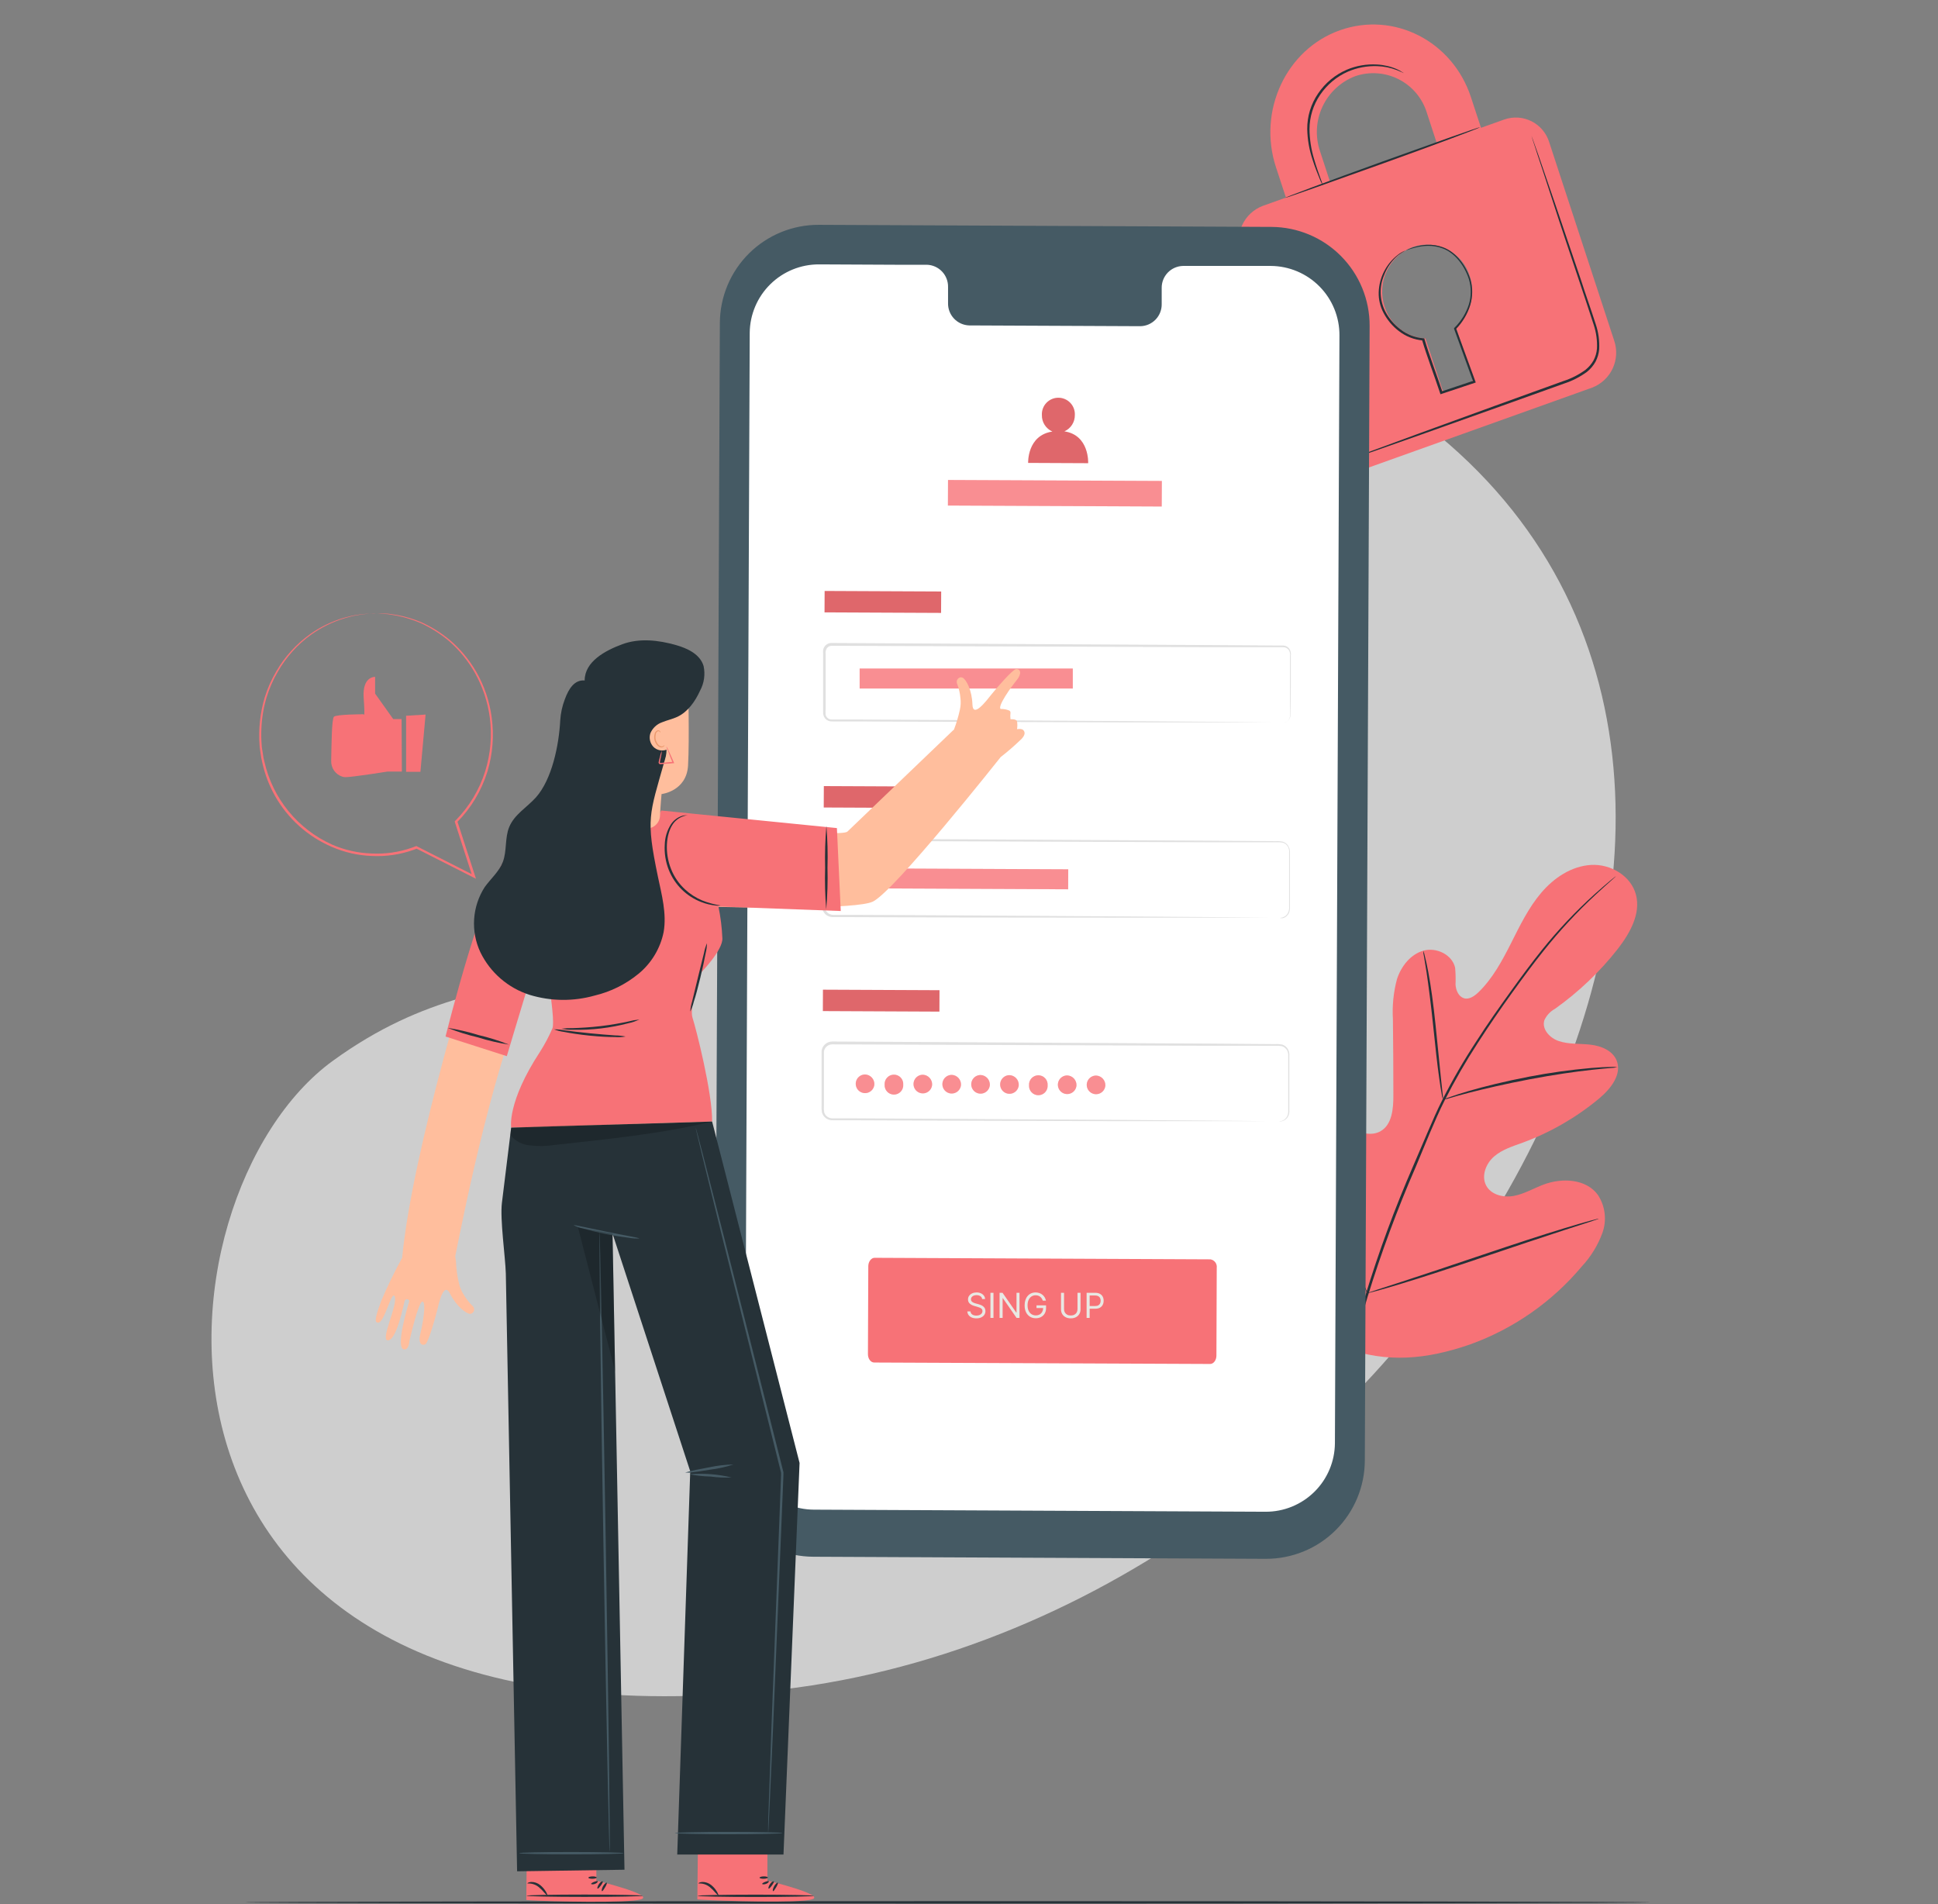<svg width="456" height="448" viewBox="0 0 456 448" fill="none" xmlns="http://www.w3.org/2000/svg">
<rect x="0" y="0" width="456" height="448" fill="#808080" stroke="none"/>
<path opacity="0.7" d="M340.989 104.551C301.947 70.434 249.098 104.551 197.752 176.345C146.407 248.139 121.992 217.925 78.344 249.568C34.696 281.211 23.021 410.833 176.803 398.232C330.583 385.63 443.051 193.617 340.989 104.551Z" fill="#F0F0F0"/>
<path d="M388.399 447.586C388.399 447.735 314.365 447.863 223.071 447.863C131.777 447.863 57.712 447.735 57.712 447.586C57.712 447.437 131.734 447.309 223.071 447.309C314.408 447.309 388.399 447.447 388.399 447.586Z" fill="#263238"/>
<path d="M316.262 317.068C299.79 305.564 296.058 284.209 296.709 265.008C296.815 261.809 296.464 258.419 297.988 255.615C299.513 252.811 303.074 250.881 305.942 252.225C308.319 253.344 309.353 256.116 310.686 258.408C312.464 261.461 315.07 263.949 318.202 265.583C320.239 266.65 322.765 267.289 324.78 266.18C327.552 264.656 327.872 260.85 327.851 257.651C327.851 251.702 327.815 245.76 327.744 239.825C327.553 236.638 327.877 233.442 328.704 230.358C329.695 227.33 331.902 224.526 334.919 223.673C337.937 222.82 341.7 224.579 342.382 227.693C342.5 229.011 342.532 230.336 342.478 231.659C342.564 232.991 343.182 234.452 344.429 234.857C345.677 235.262 346.978 234.335 347.937 233.396C351.221 230.198 353.46 226.029 355.539 221.914C357.618 217.799 359.654 213.566 362.639 210.058C365.624 206.551 369.75 203.768 374.367 203.502C378.983 203.235 383.792 206.071 384.943 210.549C386.094 215.027 383.482 219.6 380.678 223.236C376.447 228.633 371.46 233.39 365.87 237.362C364.779 237.958 363.908 238.889 363.386 240.017C362.693 242.149 364.708 244.282 366.808 244.953C369.185 245.742 371.765 245.497 374.271 245.796C376.776 246.094 379.442 247.182 380.391 249.527C381.691 252.79 378.962 256.201 376.286 258.44C370.913 262.918 364.811 266.441 358.247 268.856C355.901 269.709 353.438 270.466 351.541 272.108C349.643 273.75 348.513 276.618 349.654 278.868C350.794 281.117 353.726 281.831 356.189 281.373C358.652 280.915 360.837 279.593 363.183 278.708C367.565 277.055 373.215 277.354 375.977 281.138C376.832 282.442 377.374 283.927 377.559 285.475C377.744 287.023 377.567 288.593 377.043 290.062C375.976 292.985 374.334 295.664 372.213 297.941C365.23 306.284 356.158 312.623 345.922 316.311C335.762 319.829 326.348 320.788 316.251 317.089" fill="#F77277"/>
<path d="M380.252 206.134C380.252 206.134 380.156 206.24 379.943 206.432L378.994 207.275C378.163 208.021 376.937 209.108 375.391 210.548C371.008 214.617 366.938 219.012 363.215 223.693C360.838 226.646 358.375 229.994 355.752 233.63C353.129 237.265 350.421 241.189 347.735 245.357C344.87 249.753 342.247 254.302 339.877 258.983C338.641 261.424 337.553 263.972 336.434 266.574L333.129 274.516C328.772 284.521 324.978 294.761 321.763 305.189C319.174 313.722 317.39 322.477 316.433 331.342C315.813 337.325 315.713 343.35 316.134 349.349C316.305 351.482 316.465 353.113 316.614 354.222C316.678 354.755 316.721 355.181 316.763 355.49V355.927C316.717 355.789 316.685 355.646 316.667 355.501C316.614 355.192 316.55 354.776 316.465 354.243C316.273 353.177 316.07 351.492 315.878 349.36C315.364 343.349 315.4 337.304 315.985 331.299C316.882 322.397 318.628 313.6 321.198 305.03C324.386 294.572 328.17 284.306 332.532 274.282L335.922 266.371C337.041 263.78 338.139 261.211 339.387 258.759C341.773 254.064 344.418 249.504 347.308 245.101C350.038 240.837 352.788 236.977 355.379 233.374C357.97 229.77 360.475 226.401 362.842 223.459C366.602 218.789 370.727 214.426 375.177 210.409C376.755 208.991 378.013 207.925 378.866 207.211L379.858 206.411C379.979 206.305 380.112 206.212 380.252 206.134Z" fill="#263238"/>
<path d="M339.525 258.739C339.375 258.3 339.271 257.846 339.216 257.385C339.045 256.5 338.853 255.253 338.629 253.632C338.171 250.434 337.702 246.052 337.201 241.201C336.7 236.35 336.135 231.957 335.665 228.791C335.42 227.213 335.207 225.944 335.058 225.059C334.941 224.606 334.88 224.141 334.877 223.673C335.06 224.1 335.193 224.548 335.271 225.006C335.506 225.88 335.772 227.138 336.071 228.727C336.678 231.925 337.275 236.275 337.776 241.137C338.278 245.998 338.704 250.263 339.034 253.579C339.194 255.071 339.333 256.34 339.44 257.353C339.522 257.81 339.551 258.275 339.525 258.739Z" fill="#263238"/>
<path d="M380.551 251.084C380.032 251.197 379.504 251.261 378.973 251.276C377.907 251.372 376.393 251.5 374.516 251.713C370.764 252.118 365.603 252.864 359.942 253.931C354.281 254.997 349.195 256.201 345.538 257.129C343.715 257.598 342.244 258.025 341.274 258.312C340.756 258.496 340.22 258.625 339.675 258.696C340.167 258.448 340.681 258.245 341.21 258.089C342.212 257.737 343.662 257.246 345.474 256.724C349.11 255.658 354.196 254.389 359.878 253.302C364.692 252.381 369.549 251.705 374.431 251.276C376.318 251.116 377.843 251.052 378.909 251.031C379.457 250.993 380.007 251.011 380.551 251.084Z" fill="#263238"/>
<path d="M321.721 304.285C321.607 304.131 321.514 303.963 321.444 303.784L320.74 302.302C320.132 301.012 319.312 299.104 318.331 296.769C316.348 292.078 313.821 285.51 311.134 278.218C308.448 270.926 305.974 264.358 304.098 259.614C303.181 257.311 302.424 255.424 301.859 254.016L301.262 252.492C301.179 252.316 301.122 252.129 301.091 251.938C301.205 252.092 301.298 252.26 301.368 252.439L302.072 253.921C302.669 255.211 303.501 257.119 304.481 259.454C306.464 264.145 308.991 270.712 311.678 278.005C314.365 285.297 316.838 291.865 318.715 296.609C319.631 298.912 320.388 300.799 320.943 302.206C321.188 302.814 321.391 303.272 321.55 303.731C321.633 303.907 321.691 304.093 321.721 304.285Z" fill="#263238"/>
<path d="M376.18 286.726C376.01 286.824 375.827 286.899 375.637 286.95L374.059 287.483L368.227 289.37C363.301 290.969 356.499 293.251 349.036 295.767C341.573 298.283 334.739 300.522 329.782 302.015C327.308 302.772 325.293 303.347 323.897 303.731L322.287 304.147C322.1 304.206 321.907 304.246 321.711 304.264C321.882 304.166 322.065 304.091 322.255 304.04L323.833 303.507L329.665 301.62C334.59 300.021 341.392 297.739 348.855 295.223C356.318 292.707 363.141 290.468 368.099 288.976C370.583 288.219 372.588 287.643 373.995 287.259L375.605 286.843C375.792 286.784 375.985 286.745 376.18 286.726Z" fill="#263238"/>
<path d="M353.963 28.11L348.472 30.071L346.116 22.896C341.787 9.665 327.991 2.639 315.315 7.107C302.638 11.574 295.89 26.084 300.218 39.315L302.574 46.49L297.062 48.462C294.961 49.278 293.254 50.871 292.297 52.913C291.34 54.954 291.206 57.285 291.924 59.422L307.201 106.109C307.519 107.167 308.045 108.15 308.75 109.001C309.454 109.851 310.323 110.551 311.304 111.06C312.284 111.568 313.357 111.874 314.458 111.959C315.559 112.045 316.666 111.908 317.714 111.557L374.614 91.204C376.743 90.39 378.474 88.782 379.443 86.719C380.411 84.655 380.541 82.296 379.806 80.138L364.517 33.451C364.192 32.396 363.658 31.417 362.946 30.573C362.234 29.73 361.359 29.038 360.374 28.539C359.389 28.041 358.314 27.746 357.212 27.672C356.111 27.598 355.005 27.747 353.963 28.11ZM310.592 35.573C309.425 32.133 309.634 28.374 311.176 25.085C312.719 21.796 315.474 19.231 318.865 17.928C320.54 17.355 322.312 17.125 324.078 17.253C325.843 17.38 327.564 17.861 329.139 18.668C330.714 19.475 332.111 20.591 333.245 21.949C334.38 23.308 335.229 24.881 335.742 26.574L338.088 33.75L312.937 42.748L310.592 35.573ZM342.576 77.003L346.478 88.923C346.55 89.162 346.527 89.419 346.414 89.641C346.3 89.864 346.106 90.034 345.871 90.117L340.401 92.068C340.184 92.128 339.951 92.102 339.752 91.995C339.553 91.887 339.404 91.707 339.335 91.492L335.401 79.626C333.232 79.508 331.15 78.73 329.436 77.396C327.721 76.062 326.454 74.236 325.806 72.163C324.878 69.422 325.048 66.428 326.278 63.809C327.508 61.19 329.704 59.148 332.405 58.111C333.739 57.655 335.151 57.473 336.557 57.574C337.963 57.676 339.334 58.059 340.589 58.702C341.843 59.345 342.955 60.233 343.859 61.315C344.763 62.397 345.44 63.65 345.849 64.998C346.535 67.105 346.592 69.365 346.012 71.503C345.433 73.641 344.242 75.564 342.587 77.035L342.576 77.003Z" fill="#F77277"/>
<path d="M348.227 29.943C348.227 30.093 338.045 33.92 325.379 38.472C312.713 43.025 302.382 46.682 302.329 46.575C302.276 46.468 312.511 42.609 325.187 38.046C337.864 33.483 348.173 29.805 348.227 29.943Z" fill="#263238"/>
<path d="M360.317 31.905C360.364 31.997 360.404 32.094 360.435 32.193C360.52 32.406 360.616 32.683 360.744 33.024C361.021 33.803 361.405 34.879 361.885 36.223L365.979 48.142C367.684 53.196 369.721 59.188 371.981 65.84C373.047 69.177 374.305 72.653 375.478 76.31C376.106 78.194 376.377 80.179 376.278 82.163C376.187 83.195 375.894 84.198 375.414 85.116C374.902 86.031 374.217 86.838 373.399 87.494C371.752 88.696 369.924 89.628 367.983 90.255L362.492 92.227L352.097 95.948L334.495 102.217L322.608 106.396L319.409 107.463L318.556 107.74C318.465 107.78 318.368 107.806 318.269 107.814C318.269 107.814 318.354 107.814 318.535 107.686L319.367 107.356L322.565 106.151L334.389 101.801L351.959 95.404L362.332 91.652L367.823 89.669C369.709 89.067 371.484 88.163 373.079 86.993C373.841 86.384 374.478 85.635 374.956 84.786C375.407 83.937 375.679 83.004 375.755 82.046C375.853 80.134 375.593 78.221 374.988 76.406C373.836 72.781 372.621 69.273 371.523 65.936C369.305 59.273 367.258 53.26 365.637 48.206C364.017 43.153 362.652 39.091 361.714 36.233C361.266 34.837 360.925 33.749 360.648 32.96L360.392 32.107C360.36 32.043 360.335 31.975 360.317 31.905Z" fill="#263238"/>
<path d="M330.293 17.202C330.293 17.202 329.728 16.924 328.683 16.498C327.194 15.926 325.619 15.609 324.024 15.56C321.661 15.479 319.308 15.923 317.137 16.86C314.497 18.028 312.239 19.916 310.623 22.308C308.996 24.694 308.123 27.513 308.117 30.401C308.14 32.767 308.499 35.118 309.183 37.384C309.738 39.324 310.314 40.87 310.697 41.947C310.924 42.494 311.109 43.057 311.252 43.631C310.949 43.12 310.695 42.581 310.495 42.022C310.058 40.955 309.429 39.441 308.81 37.49C308.051 35.201 307.638 32.812 307.584 30.401C307.556 27.404 308.449 24.471 310.143 21.999C311.815 19.52 314.165 17.573 316.913 16.391C319.152 15.449 321.578 15.033 324.003 15.176C325.632 15.259 327.233 15.638 328.726 16.295C329.125 16.48 329.51 16.693 329.877 16.935C330.029 17.002 330.169 17.092 330.293 17.202Z" fill="#263238"/>
<path d="M330.784 58.921C330.954 58.818 331.132 58.729 331.317 58.654C331.851 58.414 332.404 58.218 332.97 58.068C333.868 57.803 334.795 57.645 335.731 57.599C337.004 57.531 338.277 57.723 339.473 58.164C342.202 59.123 344.708 61.906 345.945 65.627C346.538 67.624 346.538 69.75 345.945 71.747C345.287 73.914 344.108 75.887 342.512 77.493L342.576 77.205C343.994 81.097 345.539 85.319 347.139 89.722L347.235 89.989L346.968 90.084L344.527 90.895L339.196 92.675L338.929 92.76L338.844 92.494C337.383 88.08 335.784 83.965 334.579 79.924L334.814 80.105C332.73 79.932 330.742 79.15 329.099 77.856C327.613 76.711 326.394 75.255 325.528 73.591C324.746 72.115 324.357 70.463 324.398 68.793C324.447 67.087 324.873 65.413 325.645 63.89C326.418 62.368 327.517 61.035 328.865 59.987C329.42 59.537 330.042 59.177 330.709 58.921C330.107 59.278 329.524 59.666 328.961 60.083C327.48 61.336 326.346 62.947 325.667 64.763C325.083 66.133 324.81 67.615 324.868 69.102C324.925 70.59 325.31 72.046 325.997 73.367C326.849 74.968 328.038 76.365 329.483 77.461C331.051 78.691 332.945 79.433 334.931 79.594H335.113L335.166 79.754C336.339 83.719 337.949 87.867 339.43 92.302L339.079 92.131L344.409 90.351L346.84 89.53L346.67 89.892C345.081 85.489 343.546 81.257 342.138 77.365V77.205L342.266 77.077C343.816 75.538 344.972 73.647 345.635 71.566C346.201 69.655 346.201 67.622 345.635 65.712C344.473 62.13 342.075 59.411 339.473 58.452C338.322 58.008 337.092 57.801 335.859 57.844C334.938 57.865 334.022 57.99 333.13 58.217C331.541 58.612 330.795 58.974 330.784 58.921Z" fill="#263238"/>
<path d="M297.828 366.761L191.331 366.27C185.181 366.236 179.296 363.763 174.968 359.393C170.64 355.023 168.223 349.114 168.249 342.964L169.379 75.99C169.392 72.944 170.005 69.929 171.183 67.119C172.361 64.309 174.082 61.759 176.246 59.614C178.411 57.469 180.977 55.772 183.797 54.62C186.618 53.468 189.638 52.882 192.685 52.898L299.172 53.388C305.322 53.419 311.208 55.89 315.538 60.258C319.868 64.626 322.287 70.533 322.265 76.683L321.134 343.647C321.122 346.695 320.509 349.71 319.331 352.521C318.153 355.333 316.433 357.884 314.269 360.03C312.104 362.177 309.539 363.876 306.718 365.031C303.897 366.185 300.876 366.773 297.828 366.761Z" fill="#455A64"/>
<path d="M299.012 62.568H278.371C277.698 62.58 277.033 62.725 276.416 62.995C275.799 63.264 275.24 63.652 274.773 64.137C274.306 64.623 273.939 65.195 273.692 65.822C273.446 66.449 273.326 67.118 273.339 67.792V71.534C273.352 72.207 273.232 72.876 272.985 73.502C272.739 74.129 272.372 74.701 271.905 75.185C271.437 75.669 270.879 76.056 270.261 76.325C269.644 76.593 268.98 76.737 268.307 76.748L228.071 76.566C226.709 76.53 225.418 75.955 224.481 74.968C223.543 73.98 223.036 72.661 223.07 71.3V67.557C223.105 66.198 222.599 64.88 221.664 63.893C220.728 62.906 219.44 62.33 218.081 62.291H210.82L192.749 62.205C188.451 62.18 184.318 63.858 181.254 66.874C178.191 69.889 176.447 73.995 176.405 78.293L175.339 338.881C175.329 341.013 175.739 343.127 176.546 345.101C177.353 347.074 178.541 348.87 180.042 350.385C181.543 351.899 183.327 353.104 185.294 353.929C187.26 354.754 189.369 355.183 191.502 355.193L297.775 355.684C299.909 355.693 302.024 355.283 303.999 354.475C305.974 353.668 307.771 352.479 309.286 350.977C310.802 349.476 312.007 347.69 312.833 345.722C313.658 343.755 314.088 341.644 314.098 339.51L315.164 78.922C315.19 74.612 313.502 70.468 310.474 67.401C307.445 64.335 303.322 62.596 299.012 62.568Z" fill="white"/>
<path d="M284.714 320.916L205.691 320.575C204.87 320.575 204.209 319.679 204.22 318.592L204.305 297.919C204.305 296.853 204.977 295.936 205.798 295.936L284.821 296.299C285.276 296.377 285.683 296.628 285.957 297C286.231 297.371 286.351 297.834 286.292 298.292L286.217 318.943C286.217 320.042 285.535 320.927 284.714 320.916Z" fill="#F77277"/>
<path d="M231.092 305.643C231.057 305.351 230.917 305.124 230.671 304.962C230.424 304.8 230.122 304.719 229.764 304.719C229.502 304.719 229.273 304.762 229.077 304.846C228.882 304.931 228.73 305.048 228.62 305.196C228.513 305.344 228.459 305.512 228.459 305.701C228.459 305.859 228.496 305.995 228.571 306.108C228.648 306.22 228.746 306.313 228.866 306.388C228.985 306.461 229.11 306.522 229.241 306.57C229.372 306.616 229.492 306.654 229.602 306.683L230.203 306.845C230.357 306.885 230.528 306.941 230.717 307.012C230.907 307.083 231.089 307.18 231.262 307.304C231.438 307.425 231.582 307.581 231.696 307.771C231.809 307.962 231.866 308.196 231.866 308.473C231.866 308.793 231.782 309.081 231.615 309.339C231.449 309.597 231.207 309.802 230.887 309.954C230.569 310.107 230.184 310.183 229.729 310.183C229.306 310.183 228.939 310.114 228.629 309.978C228.321 309.841 228.078 309.65 227.901 309.406C227.726 309.161 227.627 308.877 227.604 308.554H228.343C228.362 308.777 228.438 308.962 228.568 309.108C228.701 309.253 228.869 309.361 229.071 309.432C229.275 309.501 229.494 309.536 229.729 309.536C230.003 309.536 230.248 309.491 230.466 309.403C230.683 309.312 230.855 309.187 230.982 309.028C231.109 308.866 231.173 308.677 231.173 308.462C231.173 308.265 231.118 308.105 231.008 307.982C230.899 307.859 230.754 307.759 230.575 307.682C230.396 307.605 230.203 307.538 229.995 307.48L229.267 307.272C228.805 307.139 228.439 306.949 228.17 306.703C227.9 306.457 227.766 306.134 227.766 305.736C227.766 305.405 227.855 305.116 228.034 304.87C228.215 304.621 228.458 304.429 228.762 304.292C229.068 304.153 229.41 304.084 229.787 304.084C230.168 304.084 230.507 304.152 230.803 304.289C231.1 304.424 231.335 304.609 231.508 304.844C231.683 305.078 231.775 305.345 231.785 305.643H231.092ZM233.759 304.165V310.079H233.043V304.165H233.759ZM239.885 304.165V310.079H239.192L235.969 305.435H235.911V310.079H235.195V304.165H235.888L239.122 308.82H239.18V304.165H239.885ZM245.36 306.013C245.297 305.819 245.213 305.644 245.109 305.49C245.007 305.334 244.885 305.202 244.742 305.092C244.602 304.982 244.442 304.898 244.263 304.841C244.084 304.783 243.887 304.754 243.674 304.754C243.323 304.754 243.005 304.844 242.718 305.025C242.431 305.206 242.203 305.473 242.034 305.825C241.864 306.178 241.78 306.61 241.78 307.122C241.78 307.634 241.865 308.066 242.037 308.418C242.208 308.771 242.44 309.037 242.732 309.218C243.025 309.399 243.354 309.49 243.72 309.49C244.059 309.49 244.357 309.417 244.615 309.273C244.875 309.127 245.077 308.921 245.222 308.655C245.368 308.387 245.441 308.073 245.441 307.711L245.66 307.757H243.882V307.122H246.134V307.757C246.134 308.244 246.03 308.668 245.822 309.028C245.616 309.388 245.331 309.667 244.967 309.865C244.606 310.061 244.19 310.159 243.72 310.159C243.196 310.159 242.736 310.036 242.34 309.79C241.945 309.543 241.637 309.193 241.416 308.739C241.196 308.284 241.087 307.745 241.087 307.122C241.087 306.654 241.149 306.233 241.274 305.86C241.401 305.485 241.58 305.165 241.811 304.901C242.042 304.638 242.316 304.435 242.631 304.295C242.947 304.154 243.295 304.084 243.674 304.084C243.986 304.084 244.276 304.131 244.546 304.226C244.817 304.318 245.059 304.45 245.271 304.621C245.484 304.791 245.662 304.994 245.805 305.23C245.947 305.465 246.045 305.726 246.099 306.013H245.36ZM253.528 304.165H254.244V308.08C254.244 308.485 254.149 308.846 253.958 309.163C253.77 309.479 253.503 309.728 253.159 309.911C252.814 310.092 252.41 310.183 251.946 310.183C251.482 310.183 251.078 310.092 250.733 309.911C250.389 309.728 250.121 309.479 249.93 309.163C249.742 308.846 249.647 308.485 249.647 308.08V304.165H250.363V308.023C250.363 308.311 250.427 308.568 250.554 308.794C250.681 309.017 250.862 309.193 251.097 309.322C251.334 309.449 251.617 309.513 251.946 309.513C252.275 309.513 252.558 309.449 252.795 309.322C253.032 309.193 253.213 309.017 253.338 308.794C253.465 308.568 253.528 308.311 253.528 308.023V304.165ZM255.674 310.079V304.165H257.673C258.136 304.165 258.516 304.249 258.81 304.416C259.107 304.582 259.326 304.806 259.469 305.089C259.611 305.372 259.682 305.688 259.682 306.036C259.682 306.384 259.611 306.701 259.469 306.986C259.328 307.271 259.111 307.498 258.816 307.668C258.521 307.835 258.144 307.919 257.684 307.919H256.252V307.283H257.661C257.979 307.283 258.234 307.229 258.426 307.119C258.619 307.009 258.758 306.861 258.845 306.674C258.933 306.486 258.978 306.273 258.978 306.036C258.978 305.799 258.933 305.588 258.845 305.401C258.758 305.214 258.618 305.068 258.423 304.962C258.229 304.854 257.971 304.8 257.649 304.8H256.39V310.079H255.674Z" fill="#E8E8E3"/>
<path d="M221.454 139.17L194.033 139.045L194.01 144.078L221.431 144.202L221.454 139.17Z" fill="#F77277"/>
<path opacity="0.1" d="M221.454 139.17L194.033 139.045L194.01 144.078L221.431 144.202L221.454 139.17Z" fill="black"/>
<path d="M301.837 170.066C302.052 170.045 302.264 169.994 302.466 169.917C302.761 169.802 303.017 169.606 303.206 169.351C303.395 169.096 303.507 168.794 303.532 168.478C303.532 166.783 303.532 164.309 303.532 161.132C303.532 159.544 303.532 157.763 303.532 155.801C303.532 155.322 303.532 154.821 303.532 154.319C303.601 153.833 303.496 153.338 303.233 152.923C303.087 152.724 302.896 152.561 302.675 152.448C302.455 152.336 302.212 152.275 301.965 152.272H300.301H284.896L195.723 151.942C195.495 151.938 195.269 151.989 195.065 152.091C194.861 152.193 194.684 152.343 194.55 152.528C194.293 152.945 194.194 153.441 194.273 153.925C194.273 154.991 194.273 156.057 194.273 157.123C194.273 159.256 194.273 161.388 194.273 163.52C194.273 164.586 194.273 165.653 194.273 166.719C194.229 167.215 194.229 167.715 194.273 168.211C194.329 168.424 194.433 168.621 194.577 168.788C194.722 168.954 194.902 169.085 195.105 169.171C195.315 169.254 195.54 169.294 195.766 169.288H201.192L224.872 169.416L264.959 169.661L291.986 169.874L299.331 169.96H301.24C301.677 169.96 301.89 169.96 301.89 169.96H301.24H299.331H291.986H264.959L224.872 169.832L201.192 169.736H195.766C195.467 169.748 195.169 169.697 194.892 169.587C194.611 169.467 194.361 169.285 194.162 169.054C193.962 168.823 193.818 168.549 193.74 168.254C193.678 167.974 193.657 167.687 193.676 167.401V166.612C193.676 165.546 193.676 164.48 193.676 163.414C193.676 161.281 193.676 159.149 193.676 157.017C193.676 155.951 193.676 154.884 193.676 153.818C193.656 153.534 193.656 153.249 193.676 152.965C193.716 152.652 193.837 152.354 194.028 152.102C194.212 151.844 194.455 151.635 194.737 151.492C195.02 151.35 195.332 151.277 195.649 151.281L284.821 151.771L300.227 151.878H301.89C302.183 151.878 302.472 151.949 302.732 152.085C302.991 152.22 303.215 152.416 303.383 152.656C303.683 153.12 303.804 153.677 303.724 154.223C303.724 154.725 303.724 155.226 303.724 155.705C303.724 157.646 303.724 159.426 303.724 161.036C303.724 164.235 303.649 166.687 303.628 168.393C303.602 168.721 303.483 169.034 303.284 169.297C303.086 169.559 302.817 169.76 302.508 169.874C302.307 170 302.074 170.066 301.837 170.066Z" fill="#E0E0E0"/>
<path d="M252.422 157.294H202.27V161.996H252.422V157.294Z" fill="#F77277"/>
<path opacity="0.2" d="M252.422 157.294H202.27V161.996H252.422V157.294Z" fill="white"/>
<path d="M221.267 185.077L193.846 184.953L193.823 189.985L221.244 190.109L221.267 185.077Z" fill="#F77277"/>
<path opacity="0.1" d="M221.267 185.077L193.846 184.953L193.823 189.985L221.244 190.109L221.267 185.077Z" fill="black"/>
<path d="M301.144 215.976C301.359 215.949 301.573 215.91 301.784 215.859C302.081 215.764 302.355 215.606 302.587 215.397C302.819 215.187 303.003 214.93 303.127 214.643C303.295 214.213 303.361 213.749 303.319 213.289C303.319 212.777 303.319 212.223 303.319 211.605C303.319 210.368 303.319 208.961 303.319 207.34V200.57C303.37 200.08 303.261 199.586 303.01 199.163C302.747 198.728 302.333 198.406 301.848 198.256C301.317 198.162 300.776 198.133 300.238 198.171H284.896L196.033 197.841C195.555 197.842 195.093 198.016 194.734 198.332C194.375 198.648 194.143 199.083 194.081 199.557C194.081 200.57 194.081 201.689 194.081 202.756C194.081 204.888 194.081 207.02 194.081 209.153C194.081 210.219 194.081 211.285 194.081 212.351C194.042 212.849 194.063 213.35 194.145 213.844C194.279 214.276 194.553 214.651 194.924 214.91C195.318 215.16 195.78 215.279 196.246 215.251H197.728H200.809L224.403 215.368L264.351 215.613L291.282 215.827L298.606 215.912H291.282H264.351L224.381 215.869L200.788 215.784H196.15C195.573 215.818 195.001 215.665 194.519 215.347C194.033 215.011 193.679 214.517 193.516 213.95C193.421 213.408 193.392 212.857 193.431 212.308C193.431 211.242 193.431 210.176 193.431 209.11C193.431 206.978 193.431 204.845 193.431 202.713C193.431 201.647 193.431 200.581 193.431 199.515C193.509 198.905 193.806 198.345 194.267 197.938C194.729 197.532 195.322 197.308 195.937 197.308L284.8 197.798L300.142 197.915C300.713 197.88 301.286 197.92 301.848 198.033C302.401 198.214 302.869 198.593 303.159 199.099C303.435 199.568 303.554 200.113 303.5 200.655C303.5 201.156 303.5 201.647 303.5 202.137C303.5 204.067 303.5 205.837 303.5 207.468C303.5 209.099 303.5 210.475 303.5 211.733C303.5 212.34 303.5 212.905 303.5 213.428C303.539 213.905 303.462 214.384 303.276 214.824C303.138 215.119 302.938 215.379 302.689 215.589C302.441 215.799 302.15 215.953 301.837 216.04C301.604 216.059 301.369 216.037 301.144 215.976Z" fill="#E0E0E0"/>
<path d="M221.059 232.978L193.638 232.854L193.616 237.886L221.037 238.011L221.059 232.978Z" fill="#F77277"/>
<path opacity="0.1" d="M221.059 232.978L193.638 232.854L193.616 237.886L221.037 238.011L221.059 232.978Z" fill="black"/>
<path d="M300.93 263.856C301.145 263.83 301.359 263.791 301.57 263.738C301.866 263.644 302.139 263.488 302.371 263.28C302.602 263.073 302.787 262.818 302.913 262.534C303.08 262.103 303.146 261.64 303.105 261.18C303.105 260.657 303.105 260.113 303.105 259.484C303.105 258.258 303.105 256.84 303.105 255.22V248.45C303.156 247.96 303.047 247.466 302.796 247.043C302.526 246.616 302.115 246.299 301.634 246.147C301.103 246.048 300.562 246.016 300.024 246.051H284.682L195.819 245.721C195.341 245.722 194.879 245.896 194.52 246.212C194.161 246.528 193.929 246.963 193.867 247.437C193.867 248.503 193.867 249.569 193.867 250.635C193.867 252.768 193.867 254.9 193.867 257.032C193.867 258.098 193.867 259.165 193.867 260.231C193.828 260.725 193.849 261.223 193.931 261.713C194.059 262.148 194.334 262.525 194.71 262.779C195.101 263.034 195.566 263.154 196.032 263.12H200.669L224.263 263.248L264.212 263.493L291.143 263.706L298.467 263.792H291.143H264.212L224.263 263.674L200.669 263.578H196.032C195.455 263.617 194.881 263.464 194.401 263.141C193.915 262.805 193.561 262.312 193.398 261.745C193.303 261.203 193.274 260.652 193.313 260.103C193.313 259.037 193.313 257.971 193.313 256.904C193.313 254.772 193.313 252.64 193.313 250.507C193.313 249.441 193.313 248.375 193.313 247.256C193.388 246.647 193.684 246.087 194.143 245.68C194.602 245.274 195.194 245.049 195.808 245.049L284.671 245.539L300.013 245.657C300.584 245.621 301.158 245.661 301.719 245.774C302.273 245.955 302.74 246.335 303.03 246.84C303.306 247.31 303.426 247.855 303.371 248.397C303.371 248.898 303.371 249.399 303.371 249.878C303.371 251.808 303.371 253.578 303.371 255.209C303.371 256.84 303.371 258.216 303.371 259.474C303.371 260.081 303.371 260.647 303.371 261.169C303.412 261.646 303.335 262.125 303.148 262.566C303.009 262.86 302.809 263.121 302.561 263.33C302.312 263.54 302.021 263.694 301.708 263.781C301.458 263.867 301.192 263.892 300.93 263.856Z" fill="#E0E0E0"/>
<path d="M251.353 204.531L201.202 204.304L201.18 209.005L251.331 209.233L251.353 204.531Z" fill="#F77277"/>
<path opacity="0.2" d="M251.353 204.531L201.202 204.304L201.18 209.005L251.331 209.233L251.353 204.531Z" fill="white"/>
<path d="M205.734 255.157C205.702 255.586 205.546 255.996 205.283 256.336C205.021 256.677 204.664 256.933 204.258 257.073C203.851 257.213 203.412 257.23 202.996 257.123C202.579 257.016 202.204 256.789 201.915 256.47C201.626 256.151 201.438 255.754 201.373 255.329C201.307 254.904 201.368 254.47 201.548 254.079C201.727 253.688 202.018 253.359 202.383 253.131C202.748 252.904 203.172 252.789 203.602 252.801C204.195 252.834 204.752 253.1 205.152 253.541C205.551 253.982 205.76 254.562 205.734 255.157Z" fill="#F77277"/>
<path d="M212.527 255.19C212.548 255.49 212.507 255.792 212.406 256.076C212.306 256.36 212.148 256.62 211.942 256.84C211.737 257.061 211.488 257.236 211.212 257.357C210.935 257.477 210.637 257.539 210.336 257.539C210.035 257.539 209.737 257.477 209.46 257.357C209.184 257.236 208.935 257.061 208.73 256.84C208.524 256.62 208.366 256.36 208.266 256.076C208.165 255.792 208.124 255.49 208.145 255.19C208.124 254.889 208.165 254.587 208.266 254.303C208.366 254.019 208.524 253.759 208.73 253.539C208.935 253.318 209.184 253.143 209.46 253.022C209.737 252.902 210.035 252.84 210.336 252.84C210.637 252.84 210.935 252.902 211.212 253.022C211.488 253.143 211.737 253.318 211.942 253.539C212.148 253.759 212.306 254.019 212.406 254.303C212.507 254.587 212.548 254.889 212.527 255.19Z" fill="#F77277"/>
<path d="M219.328 255.22C219.296 255.649 219.14 256.059 218.877 256.399C218.615 256.74 218.258 256.996 217.851 257.136C217.445 257.276 217.006 257.293 216.59 257.186C216.173 257.079 215.797 256.852 215.509 256.533C215.22 256.214 215.032 255.817 214.966 255.392C214.901 254.967 214.962 254.533 215.142 254.142C215.321 253.751 215.612 253.422 215.977 253.194C216.342 252.967 216.766 252.852 217.195 252.864C217.788 252.899 218.344 253.166 218.742 253.607C219.141 254.047 219.351 254.626 219.328 255.22Z" fill="#F77277"/>
<path d="M226.12 255.252C226.089 255.681 225.932 256.092 225.67 256.432C225.407 256.773 225.051 257.029 224.644 257.169C224.237 257.309 223.799 257.326 223.382 257.219C222.966 257.111 222.59 256.884 222.301 256.565C222.013 256.247 221.824 255.85 221.759 255.425C221.694 255 221.755 254.565 221.934 254.175C222.114 253.784 222.404 253.454 222.769 253.227C223.134 253 223.558 252.885 223.988 252.896C224.581 252.932 225.136 253.199 225.535 253.639C225.934 254.08 226.144 254.659 226.12 255.252Z" fill="#F77277"/>
<path d="M232.911 255.274C232.882 255.703 232.727 256.114 232.465 256.457C232.204 256.799 231.848 257.056 231.441 257.198C231.035 257.339 230.596 257.358 230.178 257.252C229.761 257.146 229.384 256.919 229.095 256.601C228.805 256.282 228.616 255.886 228.55 255.46C228.484 255.035 228.544 254.6 228.723 254.208C228.903 253.817 229.193 253.487 229.559 253.259C229.924 253.032 230.348 252.917 230.779 252.928C231.37 252.964 231.923 253.229 232.322 253.667C232.72 254.105 232.931 254.682 232.911 255.274Z" fill="#F77277"/>
<path d="M239.713 255.306C239.684 255.733 239.531 256.142 239.272 256.483C239.013 256.825 238.66 257.083 238.257 257.226C237.853 257.369 237.416 257.391 237 257.29C236.584 257.188 236.207 256.967 235.915 256.653C235.623 256.34 235.429 255.948 235.357 255.526C235.285 255.104 235.338 254.67 235.509 254.278C235.68 253.885 235.963 253.551 236.321 253.317C236.68 253.083 237.099 252.959 237.528 252.96C238.128 252.982 238.695 253.242 239.105 253.681C239.515 254.121 239.733 254.705 239.713 255.306Z" fill="#F77277"/>
<path d="M246.504 255.338C246.525 255.639 246.484 255.94 246.383 256.224C246.282 256.508 246.124 256.768 245.919 256.989C245.713 257.209 245.465 257.385 245.188 257.505C244.912 257.625 244.614 257.687 244.313 257.687C244.011 257.687 243.713 257.625 243.437 257.505C243.161 257.385 242.912 257.209 242.707 256.989C242.501 256.768 242.343 256.508 242.242 256.224C242.142 255.94 242.101 255.639 242.122 255.338C242.101 255.037 242.142 254.736 242.242 254.452C242.343 254.168 242.501 253.907 242.707 253.687C242.912 253.467 243.161 253.291 243.437 253.171C243.713 253.051 244.011 252.989 244.313 252.989C244.614 252.989 244.912 253.051 245.188 253.171C245.465 253.291 245.713 253.467 245.919 253.687C246.124 253.907 246.282 254.168 246.383 254.452C246.484 254.736 246.525 255.037 246.504 255.338Z" fill="#F77277"/>
<path d="M253.295 255.368C253.266 255.796 253.112 256.205 252.853 256.546C252.595 256.888 252.242 257.146 251.838 257.289C251.435 257.432 250.998 257.454 250.582 257.353C250.166 257.251 249.789 257.03 249.497 256.716C249.205 256.403 249.011 256.011 248.939 255.589C248.867 255.167 248.919 254.733 249.091 254.341C249.262 253.948 249.544 253.614 249.903 253.38C250.262 253.146 250.681 253.022 251.109 253.023C251.71 253.045 252.277 253.305 252.687 253.744C253.096 254.184 253.315 254.768 253.295 255.368Z" fill="#F77277"/>
<path d="M260.087 255.401C260.058 255.831 259.903 256.242 259.642 256.584C259.38 256.927 259.024 257.184 258.618 257.326C258.211 257.467 257.772 257.486 257.355 257.38C256.938 257.274 256.561 257.047 256.271 256.729C255.982 256.41 255.792 256.014 255.726 255.588C255.66 255.163 255.72 254.727 255.9 254.336C256.079 253.945 256.37 253.615 256.735 253.387C257.1 253.16 257.525 253.044 257.955 253.056C258.546 253.092 259.1 253.357 259.498 253.795C259.896 254.233 260.108 254.81 260.087 255.401Z" fill="#F77277"/>
<g opacity="0.2">
<path d="M205.734 255.157C205.702 255.586 205.546 255.996 205.283 256.337C205.021 256.678 204.664 256.934 204.257 257.073C203.851 257.213 203.412 257.231 202.996 257.123C202.579 257.016 202.203 256.789 201.915 256.47C201.626 256.151 201.438 255.755 201.372 255.33C201.307 254.905 201.368 254.47 201.548 254.079C201.727 253.689 202.018 253.359 202.383 253.132C202.748 252.905 203.172 252.79 203.601 252.801C204.195 252.834 204.752 253.1 205.152 253.541C205.551 253.982 205.76 254.563 205.734 255.157Z" fill="white"/>
<path d="M212.525 255.19C212.546 255.491 212.505 255.792 212.404 256.076C212.304 256.36 212.146 256.621 211.94 256.841C211.735 257.061 211.486 257.237 211.21 257.357C210.934 257.477 210.635 257.539 210.334 257.539C210.033 257.539 209.735 257.477 209.458 257.357C209.182 257.237 208.934 257.061 208.728 256.841C208.523 256.621 208.365 256.36 208.264 256.076C208.163 255.792 208.122 255.491 208.143 255.19C208.122 254.889 208.163 254.588 208.264 254.304C208.365 254.02 208.523 253.759 208.728 253.539C208.934 253.319 209.182 253.143 209.458 253.023C209.735 252.903 210.033 252.841 210.334 252.841C210.635 252.841 210.934 252.903 211.21 253.023C211.486 253.143 211.735 253.319 211.94 253.539C212.146 253.759 212.304 254.02 212.404 254.304C212.505 254.588 212.546 254.889 212.525 255.19Z" fill="white"/>
<path d="M219.327 255.221C219.295 255.65 219.138 256.06 218.876 256.401C218.614 256.742 218.257 256.998 217.85 257.137C217.444 257.277 217.005 257.295 216.589 257.187C216.172 257.08 215.796 256.853 215.508 256.534C215.219 256.215 215.031 255.819 214.965 255.394C214.9 254.969 214.961 254.534 215.141 254.143C215.32 253.753 215.611 253.423 215.976 253.196C216.341 252.969 216.764 252.854 217.194 252.865C217.787 252.901 218.343 253.168 218.741 253.608C219.14 254.048 219.35 254.628 219.327 255.221Z" fill="white"/>
<path d="M226.117 255.253C226.086 255.682 225.929 256.092 225.667 256.433C225.404 256.773 225.048 257.029 224.641 257.169C224.235 257.309 223.796 257.326 223.379 257.219C222.963 257.112 222.587 256.885 222.299 256.566C222.01 256.247 221.822 255.851 221.756 255.426C221.691 255.001 221.752 254.566 221.932 254.175C222.111 253.784 222.401 253.455 222.767 253.228C223.132 253 223.555 252.885 223.985 252.897C224.578 252.933 225.133 253.199 225.532 253.64C225.931 254.08 226.141 254.659 226.117 255.253Z" fill="white"/>
<path d="M232.909 255.275C232.88 255.705 232.725 256.116 232.463 256.458C232.202 256.8 231.846 257.058 231.439 257.199C231.033 257.341 230.594 257.36 230.176 257.253C229.759 257.147 229.382 256.921 229.093 256.602C228.803 256.284 228.614 255.887 228.548 255.462C228.482 255.036 228.542 254.601 228.722 254.21C228.901 253.818 229.191 253.488 229.557 253.261C229.922 253.033 230.346 252.918 230.777 252.929C231.368 252.965 231.922 253.231 232.32 253.669C232.718 254.107 232.93 254.683 232.909 255.275Z" fill="white"/>
<path d="M239.712 255.306C239.683 255.733 239.53 256.143 239.271 256.484C239.012 256.825 238.659 257.083 238.255 257.227C237.852 257.37 237.415 257.392 236.999 257.29C236.583 257.188 236.206 256.967 235.914 256.654C235.622 256.341 235.428 255.949 235.356 255.527C235.284 255.105 235.337 254.671 235.508 254.278C235.679 253.886 235.962 253.552 236.32 253.318C236.679 253.084 237.098 252.959 237.526 252.96C238.127 252.983 238.694 253.242 239.104 253.682C239.513 254.121 239.732 254.705 239.712 255.306Z" fill="white"/>
<path d="M246.503 255.337C246.524 255.638 246.483 255.94 246.382 256.224C246.281 256.508 246.123 256.768 245.918 256.988C245.712 257.209 245.464 257.384 245.187 257.505C244.911 257.625 244.613 257.687 244.312 257.687C244.01 257.687 243.712 257.625 243.436 257.505C243.16 257.384 242.911 257.209 242.706 256.988C242.5 256.768 242.342 256.508 242.242 256.224C242.141 255.94 242.1 255.638 242.121 255.337C242.1 255.037 242.141 254.735 242.242 254.451C242.342 254.167 242.5 253.907 242.706 253.687C242.911 253.466 243.16 253.291 243.436 253.17C243.712 253.05 244.01 252.988 244.312 252.988C244.613 252.988 244.911 253.05 245.187 253.17C245.464 253.291 245.712 253.466 245.918 253.687C246.123 253.907 246.281 254.167 246.382 254.451C246.483 254.735 246.524 255.037 246.503 255.337Z" fill="white"/>
<path d="M253.296 255.37C253.266 255.797 253.113 256.207 252.854 256.548C252.595 256.889 252.243 257.147 251.839 257.29C251.435 257.434 250.999 257.456 250.583 257.354C250.167 257.252 249.789 257.031 249.498 256.718C249.206 256.405 249.012 256.013 248.939 255.591C248.867 255.168 248.92 254.734 249.092 254.342C249.263 253.949 249.545 253.616 249.904 253.382C250.262 253.147 250.682 253.023 251.11 253.024C251.71 253.047 252.278 253.306 252.687 253.746C253.097 254.185 253.316 254.769 253.296 255.37Z" fill="white"/>
<path d="M260.085 255.401C260.056 255.831 259.901 256.242 259.64 256.584C259.378 256.927 259.022 257.184 258.616 257.326C258.209 257.467 257.77 257.486 257.353 257.38C256.936 257.274 256.559 257.047 256.269 256.729C255.98 256.41 255.79 256.014 255.724 255.588C255.658 255.163 255.718 254.727 255.898 254.336C256.077 253.945 256.368 253.615 256.733 253.387C257.099 253.16 257.523 253.044 257.953 253.056C258.544 253.092 259.098 253.357 259.496 253.795C259.895 254.233 260.106 254.81 260.085 255.401Z" fill="white"/>
</g>
<path d="M250.439 101.491C251.179 101.165 251.807 100.628 252.245 99.948C252.683 99.267 252.911 98.473 252.901 97.664C252.929 97.138 252.849 96.612 252.667 96.117C252.485 95.623 252.204 95.171 251.841 94.789C251.478 94.407 251.042 94.103 250.558 93.895C250.074 93.687 249.553 93.58 249.026 93.58C248.499 93.58 247.978 93.687 247.494 93.895C247.01 94.103 246.573 94.407 246.211 94.789C245.848 95.171 245.567 95.623 245.385 96.117C245.203 96.612 245.123 97.138 245.15 97.664C245.134 98.481 245.36 99.285 245.801 99.974C246.241 100.662 246.875 101.205 247.624 101.534C241.653 102.429 241.92 108.912 241.92 108.912L256.036 108.976C256.036 108.976 256.366 102.376 250.439 101.491Z" fill="#F77277"/>
<path opacity="0.1" d="M250.439 101.491C251.179 101.165 251.807 100.628 252.245 99.948C252.683 99.267 252.911 98.473 252.901 97.664C252.929 97.138 252.849 96.612 252.667 96.117C252.485 95.623 252.204 95.171 251.841 94.789C251.478 94.407 251.042 94.103 250.558 93.895C250.074 93.687 249.553 93.58 249.026 93.58C248.499 93.58 247.978 93.687 247.494 93.895C247.01 94.103 246.573 94.407 246.211 94.789C245.848 95.171 245.567 95.623 245.385 96.117C245.203 96.612 245.123 97.138 245.15 97.664C245.134 98.481 245.36 99.285 245.801 99.974C246.241 100.662 246.875 101.205 247.624 101.534C241.653 102.429 241.92 108.912 241.92 108.912L256.036 108.976C256.036 108.976 256.366 102.376 250.439 101.491Z" fill="black"/>
<path d="M273.375 113.158L223.064 112.93L223.037 118.943L273.348 119.171L273.375 113.158Z" fill="#F77277"/>
<path opacity="0.2" d="M273.375 113.158L223.064 112.93L223.037 118.943L273.348 119.171L273.375 113.158Z" fill="white"/>
<path d="M88.418 144.32H87.917L86.467 144.427C85.683 144.474 84.902 144.577 84.132 144.736C83.634 144.806 83.139 144.902 82.651 145.024L80.998 145.482C78.185 146.345 75.532 147.659 73.141 149.373C69.981 151.666 67.344 154.602 65.4 157.988C64.258 159.94 63.349 162.019 62.692 164.182C62.002 166.534 61.605 168.962 61.509 171.411C61.445 172.697 61.467 173.986 61.573 175.27C61.573 175.92 61.754 176.571 61.839 177.232C61.911 177.898 62.036 178.558 62.213 179.204C63.171 183.482 65.117 187.477 67.893 190.87C70.67 194.263 74.201 196.961 78.205 198.747C81.103 199.997 84.209 200.695 87.363 200.804C90.621 200.984 93.882 200.516 96.958 199.429L97.897 199.077H98.024L98.131 199.141L111.575 205.965L111.181 206.306C109.741 201.849 108.355 197.531 107.012 193.384V193.224L107.129 193.107C110.391 189.822 112.812 185.799 114.187 181.379C115.433 177.338 115.797 173.077 115.253 168.884C114.77 165.157 113.572 161.559 111.724 158.286C110.132 155.475 108.078 152.952 105.647 150.823C103.642 149.138 101.423 147.726 99.048 146.623C97.251 145.848 95.379 145.258 93.461 144.864L91.329 144.512L89.783 144.395L88.845 144.331H88.525C88.631 144.319 88.739 144.319 88.845 144.331H89.794L91.34 144.395L93.472 144.704C95.413 145.069 97.311 145.637 99.133 146.399C101.549 147.489 103.809 148.898 105.85 150.589C108.325 152.708 110.423 155.232 112.055 158.052C113.955 161.359 115.19 165.007 115.69 168.788C116.279 173.046 115.941 177.381 114.699 181.496C113.314 186.008 110.856 190.117 107.534 193.469L107.598 193.192C108.942 197.339 110.338 201.657 111.788 206.103L111.991 206.753L111.383 206.444L97.939 199.632H98.174L97.214 199.983C94.079 201.087 90.757 201.565 87.438 201.391C84.215 201.268 81.044 200.545 78.088 199.258C72.447 196.843 67.755 192.645 64.729 187.307C63.336 184.842 62.319 182.183 61.712 179.417C61.545 178.754 61.42 178.081 61.338 177.402C61.253 176.731 61.114 176.07 61.082 175.409C60.794 171.615 61.195 167.801 62.266 164.15C62.939 161.957 63.873 159.852 65.049 157.881C67.038 154.465 69.731 151.51 72.949 149.214C75.379 147.495 78.077 146.191 80.934 145.354L82.608 144.928C83.101 144.813 83.599 144.724 84.1 144.661C84.878 144.517 85.666 144.431 86.457 144.405L87.917 144.352C88.083 144.33 88.251 144.319 88.418 144.32Z" fill="#F77277"/>
<path d="M94.495 169.182H92.523L88.258 163.19V159.256C88.258 159.256 85.209 159.064 85.572 164.214C85.934 169.363 85.572 168.052 85.572 168.052C85.572 168.052 79.1 168.052 78.567 168.638C78.034 169.225 78.002 175.472 77.927 178.959C77.886 179.799 78.127 180.629 78.612 181.317C79.097 182.004 79.798 182.51 80.603 182.754C80.829 182.817 81.062 182.849 81.296 182.85C82.917 182.85 91.158 181.539 91.158 181.539H94.559L94.495 169.182Z" fill="#F77277"/>
<path d="M100.136 168.125L98.921 181.602H95.552V168.403L100.136 168.125Z" fill="#F77277"/>
<path d="M140.318 442.477V433.361L123.974 433.244L123.835 447.029L124.848 447.104C129.358 447.392 147.791 447.818 150.819 446.88C154.188 445.835 140.318 442.477 140.318 442.477Z" fill="#F77277"/>
<path d="M151.202 446.029C151.202 446.178 145.083 446.306 137.545 446.306C130.007 446.306 123.888 446.178 123.888 446.029C123.888 445.88 130.007 445.752 137.545 445.752C145.083 445.752 151.202 445.88 151.202 446.029Z" fill="#263238"/>
<path d="M140.606 444.345C140.467 444.27 140.606 443.791 140.936 443.279C141.267 442.767 141.714 442.554 141.821 442.661C141.928 442.767 141.704 443.172 141.384 443.609C141.064 444.047 140.744 444.42 140.606 444.345Z" fill="#263238"/>
<path d="M141.651 444.942C141.502 444.942 141.576 444.345 141.896 443.78C142.216 443.215 142.642 442.874 142.76 442.959C142.877 443.044 142.685 443.524 142.387 444.025C142.088 444.526 141.789 444.995 141.651 444.942Z" fill="#263238"/>
<path d="M128.814 445.985C128.75 445.985 128.505 445.793 128.153 445.388C127.724 444.868 127.245 444.389 126.725 443.96C126.212 443.551 125.602 443.282 124.955 443.181C124.454 443.117 124.134 443.181 124.102 443.117C124.07 443.053 124.379 442.83 124.965 442.787C125.739 442.771 126.494 443.027 127.098 443.512C127.663 443.973 128.14 444.533 128.505 445.164C128.75 445.633 128.878 445.943 128.814 445.985Z" fill="#263238"/>
<path d="M140.659 442.627C140.734 442.755 140.456 443.075 139.987 443.245C139.518 443.416 139.103 443.352 139.081 443.245C139.06 443.139 139.39 442.915 139.795 442.766C140.201 442.616 140.574 442.499 140.659 442.627Z" fill="#263238"/>
<path d="M140.403 441.742C140.403 441.902 139.977 442.03 139.423 442.041C138.868 442.051 138.431 441.923 138.442 441.774C138.452 441.625 138.889 441.486 139.423 441.476C139.956 441.465 140.382 441.593 140.403 441.742Z" fill="#263238"/>
<path d="M180.565 442.477V433.361L164.221 433.244L164.082 446.891L165.095 446.965C169.605 447.253 188.049 447.818 191.066 446.88C194.435 445.835 180.565 442.477 180.565 442.477Z" fill="#F77277"/>
<path d="M191.451 446.049C191.451 446.198 185.342 446.326 177.794 446.326C170.246 446.326 164.147 446.198 164.147 446.049C164.147 445.9 170.256 445.772 177.794 445.772C185.332 445.772 191.451 445.9 191.451 446.049Z" fill="#263238"/>
<path d="M180.852 444.345C180.724 444.27 180.852 443.791 181.182 443.279C181.513 442.767 181.96 442.554 182.067 442.661C182.174 442.767 181.95 443.172 181.63 443.609C181.31 444.047 180.99 444.42 180.852 444.345Z" fill="#263238"/>
<path d="M181.897 444.942C181.759 444.942 181.822 444.345 182.153 443.78C182.484 443.215 182.899 442.874 183.017 442.959C183.134 443.044 182.931 443.524 182.633 444.025C182.334 444.526 182.046 444.995 181.897 444.942Z" fill="#263238"/>
<path d="M169.06 445.985C168.996 445.985 168.762 445.793 168.399 445.388C167.97 444.868 167.491 444.389 166.971 443.96C166.459 443.551 165.849 443.282 165.201 443.181C164.71 443.117 164.38 443.181 164.348 443.117C164.316 443.053 164.625 442.83 165.212 442.787C165.985 442.771 166.74 443.027 167.344 443.512C167.912 443.97 168.39 444.53 168.751 445.164C168.996 445.633 169.124 445.943 169.06 445.985Z" fill="#263238"/>
<path d="M180.905 442.627C180.98 442.755 180.703 443.075 180.233 443.245C179.764 443.416 179.349 443.352 179.327 443.245C179.306 443.139 179.636 442.915 180.042 442.766C180.447 442.616 180.82 442.499 180.905 442.627Z" fill="#263238"/>
<path d="M180.672 441.742C180.672 441.902 180.245 442.03 179.691 442.041C179.136 442.051 178.71 441.923 178.721 441.774C178.731 441.625 179.158 441.486 179.691 441.476C180.224 441.465 180.672 441.593 180.672 441.742Z" fill="#263238"/>
<path d="M240.781 171.785C240.354 171.348 239.299 171.561 239.299 171.561C239.404 170.947 239.404 170.32 239.299 169.706C239.107 169.109 237.763 169.226 237.763 169.226C237.701 168.723 237.701 168.215 237.763 167.712C237.774 167.601 237.75 167.489 237.695 167.391C237.639 167.294 237.555 167.216 237.454 167.168C236.819 166.909 236.136 166.786 235.45 166.806C234.629 166.219 237.955 161.56 239.192 160.068C240.429 158.575 240.205 157.413 239.107 157.413C238.35 157.413 234.469 161.891 233.275 163.394C232.081 164.897 228.914 169.077 228.808 165.74C228.701 162.403 227.358 159.887 226.515 159.46C225.673 159.034 224.778 160.036 225.236 160.963C225.639 162.017 225.89 163.123 225.982 164.247C226.098 165.143 226.059 166.052 225.865 166.934C225.512 168.575 225.03 170.186 224.426 171.753H224.341C224.341 171.753 201.077 194.067 199.393 195.656C197.889 197.084 167.654 193.961 161.587 193.321C159.526 193.019 157.444 192.877 155.361 192.894C152.727 193.012 152.258 193.385 149.636 193.417C143.012 193.49 136.404 194.071 129.869 195.155C126.91 195.658 124.146 196.964 121.879 198.93C119.612 200.897 117.928 203.448 117.012 206.307C110.903 225.391 97.064 270.563 94.623 295.938C92.778 299.283 91.112 302.725 89.633 306.247C87.916 310.917 88.332 311.077 88.908 311.183C90.465 311.471 92.234 303.091 92.895 305.117C93.556 307.143 89.537 315.107 91.168 315.341C93.3 315.64 94.996 306.812 95.198 306.109C95.401 305.405 96.456 305.629 96.264 306.29C95.955 307.228 92.959 317.175 95.049 317.495C96.2 317.666 96.328 315.565 96.328 315.565C96.328 315.565 98.461 306.045 99.431 306.236C100.401 306.428 99.367 312.047 98.876 313.923C98.386 315.8 99.068 316.749 100.07 316.29C100.753 315.97 102.384 310.266 102.832 308.411C103.28 306.556 104.399 301.417 105.902 304.392C107.406 307.367 109.687 309.094 110.625 309.136C110.837 309.112 111.036 309.025 111.198 308.886C111.359 308.748 111.475 308.564 111.532 308.359C111.588 308.154 111.581 307.936 111.513 307.735C111.444 307.533 111.317 307.357 111.148 307.228C110.341 306.44 109.648 305.543 109.09 304.563C108.593 303.799 108.232 302.955 108.024 302.068C107.594 300.299 107.344 298.492 107.278 296.673L107.107 295.607C109.495 283.783 116.372 249.08 126.298 226.915L130.37 235.295L132.14 241.5L121.287 268.292L167.579 267.685L160.67 241.095L169.061 213.375C178.134 213.578 201.429 213.919 205.31 212.16C210.193 210.027 235.45 178.128 235.45 178.128C237.096 176.849 238.673 175.482 240.173 174.034C240.173 174.034 241.708 172.744 240.781 171.785Z" fill="#FFBE9D"/>
<path d="M119.25 248.492C120.593 243.908 127.491 221.241 127.491 221.241C127.491 221.241 130.881 239.718 129.986 241.946C129.162 243.854 128.189 245.693 127.075 247.447C119.25 259.356 120.273 265.316 120.273 265.316L167.557 263.877C167.663 257.267 163.751 241.893 162.94 239.441C162.13 236.988 164.828 228.96 164.828 228.96C164.828 228.96 170.158 223.534 169.966 220.74C169.865 218.231 169.555 215.735 169.039 213.277L197.825 214.343L196.919 194.833L155.573 190.696C154.134 194.758 141.116 192.765 141.116 192.765C127.065 193.234 126.19 195.814 120.348 200.356C114.505 204.897 104.835 243.876 104.835 243.876L119.25 248.492Z" fill="#F77277"/>
<path d="M147.205 243.876C146.386 244.022 145.551 244.065 144.721 244.004C143.175 244.004 141.053 243.897 138.718 243.663C136.384 243.428 134.273 243.098 132.769 242.799C131.941 242.692 131.128 242.485 130.349 242.181C131.183 242.181 132.014 242.26 132.833 242.415C134.347 242.607 136.448 242.874 138.772 243.108C141.096 243.343 143.207 243.503 144.732 243.609C145.563 243.62 146.391 243.709 147.205 243.876Z" fill="#263238"/>
<path d="M150.447 239.858C149.628 240.26 148.761 240.557 147.867 240.743C143.614 241.861 139.225 242.381 134.828 242.289C133.919 242.319 133.009 242.233 132.12 242.033C133.018 241.92 133.924 241.874 134.828 241.895C136.502 241.841 138.805 241.724 141.343 241.426C143.88 241.127 146.14 240.701 147.739 240.359C148.628 240.122 149.533 239.955 150.447 239.858Z" fill="#263238"/>
<path d="M166.354 221.924C166.332 222.737 166.221 223.545 166.023 224.334C165.746 225.816 165.32 227.841 164.776 230.059C164.232 232.277 163.71 234.324 163.241 235.71C163.052 236.503 162.773 237.272 162.409 238.002C162.468 237.191 162.619 236.39 162.857 235.614C163.262 233.95 163.72 232.031 164.232 229.931C164.744 227.831 165.234 225.912 165.639 224.249C165.784 223.448 166.024 222.668 166.354 221.924Z" fill="#263238"/>
<path d="M119.752 245.775C117.285 245.394 114.851 244.827 112.47 244.08C110.037 243.511 107.649 242.762 105.327 241.841C107.792 242.228 110.226 242.794 112.608 243.536C115.042 244.103 117.43 244.851 119.752 245.775Z" fill="#263238"/>
<path d="M169.552 213.044C169.149 213.113 168.738 213.113 168.336 213.044C167.223 212.929 166.129 212.668 165.084 212.265C163.34 211.61 161.753 210.597 160.423 209.292C159.094 207.986 158.052 206.417 157.365 204.685C156.606 202.78 156.282 200.729 156.417 198.683C156.464 196.995 156.969 195.351 157.877 193.928C158.516 192.969 159.47 192.263 160.575 191.934C160.87 191.852 161.175 191.813 161.481 191.817C161.694 191.817 161.801 191.817 161.801 191.817C161.801 191.817 161.353 191.817 160.639 192.104C159.625 192.479 158.766 193.18 158.197 194.098C156.747 196.38 156.342 200.548 157.888 204.44C158.607 206.275 159.734 207.922 161.182 209.259C162.369 210.352 163.736 211.232 165.223 211.86C166.618 212.412 168.07 212.808 169.552 213.044Z" fill="#263238"/>
<path d="M194.404 213.96C194.137 210.691 194.051 207.409 194.148 204.13C194.064 200.854 194.164 197.576 194.446 194.311C194.713 197.577 194.799 200.855 194.702 204.13C194.792 207.41 194.692 210.692 194.404 213.96Z" fill="#263238"/>
<path d="M155.297 191.892C155.414 189.515 155.659 186.828 155.659 186.828C155.659 186.828 161.545 186.177 161.896 180.1C162.248 174.023 161.896 160.004 161.896 160.004L151.235 154.545L139.401 163.852L141.224 194.238L152.077 194.931C152.907 194.954 153.712 194.647 154.315 194.077C154.919 193.507 155.272 192.722 155.297 191.892Z" fill="#FFBE9D"/>
<path d="M156.353 175.291C156.353 175.291 156.353 175.408 156.257 175.547C156.178 175.647 156.075 175.727 155.958 175.779C155.841 175.831 155.713 175.854 155.585 175.845C154.903 175.845 154.242 175.056 154.007 174.14C153.896 173.695 153.896 173.23 154.007 172.786C154.029 172.592 154.099 172.406 154.211 172.246C154.323 172.086 154.472 171.956 154.647 171.869C154.79 171.809 154.951 171.809 155.095 171.869C155.201 171.921 155.287 172.008 155.34 172.114C155.415 172.295 155.34 172.412 155.34 172.402C155.34 172.391 155.34 172.295 155.233 172.188C155.178 172.112 155.096 172.059 155.003 172.039C154.911 172.02 154.814 172.035 154.732 172.082C154.602 172.161 154.493 172.272 154.416 172.404C154.34 172.537 154.298 172.686 154.295 172.839C154.205 173.235 154.205 173.647 154.295 174.044C154.508 174.875 155.084 175.547 155.596 175.611C155.696 175.624 155.798 175.617 155.895 175.59C155.992 175.562 156.083 175.515 156.161 175.451C156.289 175.366 156.332 175.28 156.353 175.291Z" fill="#EB996E"/>
<path d="M165.555 156.719C164.734 153.926 161.759 152.54 159.051 151.772C154.925 150.599 150.469 150.088 146.439 151.57C142.409 153.052 137.568 155.653 137.568 160.099C135.191 159.907 133.826 161.986 132.888 164.566C132.288 166.138 131.929 167.791 131.822 169.47C131.523 175.291 129.892 183.33 126.118 187.595C123.986 189.972 121.032 191.614 119.817 194.578C118.751 197.147 119.305 200.197 118.314 202.798C117.429 205.09 115.478 206.721 114.049 208.715C112.594 210.977 111.737 213.571 111.56 216.255C111.383 218.939 111.891 221.623 113.036 224.057C114.19 226.428 115.814 228.539 117.81 230.262C119.806 231.985 122.132 233.284 124.647 234.079C129.627 235.594 134.937 235.646 139.946 234.228C143.705 233.329 147.211 231.59 150.202 229.142C153.262 226.643 155.364 223.163 156.151 219.291C156.908 214.941 155.693 210.517 154.787 206.188C151.951 192.51 152.761 191.795 156.343 179.097C156.428 178.874 156.471 178.639 156.535 178.415C156.599 178.191 156.631 178.085 156.674 177.914C156.775 177.412 156.829 176.902 156.834 176.389C156.31 176.584 155.742 176.625 155.197 176.508C154.651 176.391 154.15 176.121 153.752 175.728C153.354 175.31 153.076 174.792 152.949 174.229C152.821 173.666 152.848 173.079 153.027 172.53C153.279 171.93 153.654 171.389 154.128 170.943C154.601 170.496 155.164 170.154 155.778 169.939C156.961 169.449 158.23 169.193 159.392 168.649C161.855 167.476 163.561 165.046 164.723 162.498C165.678 160.732 165.973 158.683 165.555 156.719Z" fill="#263238"/>
<path d="M156.781 175.58C157.006 175.912 157.192 176.27 157.335 176.646C157.655 177.317 158.081 178.266 158.55 179.364L158.636 179.567H158.412L157.346 179.663C156.61 179.663 155.992 179.802 155.267 179.791C155.204 179.777 155.145 179.747 155.097 179.704C155.048 179.661 155.011 179.607 154.99 179.546C154.958 179.449 154.958 179.344 154.99 179.247C155.014 179.103 155.046 178.961 155.085 178.821L155.277 178.064C155.374 177.559 155.524 177.066 155.725 176.592C155.705 177.107 155.63 177.618 155.501 178.117L155.352 178.874C155.299 179.13 155.203 179.524 155.352 179.492C155.885 179.492 156.642 179.375 157.346 179.332L158.412 179.236L158.273 179.471C157.815 178.405 157.431 177.403 157.207 176.71C157.011 176.356 156.867 175.975 156.781 175.58Z" fill="#F77277"/>
<path d="M120.274 265.318L167.558 263.878L188.135 344.202L184.35 436.338H159.349L162.408 346.164L144.124 290.244L146.939 439.91L121.671 440.283L119.016 299.605C118.899 295.692 117.62 286.875 118.099 282.994L120.274 265.318Z" fill="#263238"/>
<path d="M150.414 291.384C149.64 291.433 148.863 291.387 148.1 291.246C146.672 291.075 144.721 290.777 142.578 290.35C140.435 289.924 138.516 289.433 137.13 289.039C136.389 288.876 135.672 288.618 134.997 288.271C134.997 288.111 138.473 288.943 142.738 289.807C147.002 290.67 150.435 291.225 150.414 291.384Z" fill="#455A64"/>
<path d="M184.094 431.284C184.094 431.433 178.433 431.561 171.449 431.561C164.466 431.561 158.794 431.433 158.794 431.284C158.794 431.135 164.456 431.007 171.449 431.007C178.443 431.007 184.094 431.124 184.094 431.284Z" fill="#455A64"/>
<path d="M146.715 436.016C146.715 436.176 141.214 436.294 134.433 436.294C127.653 436.294 122.162 436.176 122.162 436.016C122.162 435.857 127.663 435.739 134.433 435.739C141.203 435.739 146.715 435.867 146.715 436.016Z" fill="#455A64"/>
<path d="M143.451 435.634C143.302 435.634 142.641 402.935 141.969 362.603C141.298 322.27 140.903 289.55 141.042 289.55C141.18 289.55 141.863 322.238 142.524 362.592C143.185 402.946 143.611 435.634 143.451 435.634Z" fill="#455A64"/>
<path d="M180.734 431.283C180.722 431.138 180.722 430.992 180.734 430.846V429.567C180.734 428.415 180.819 426.763 180.883 424.663C181.033 420.398 181.246 414.204 181.512 406.613C182.088 391.346 182.898 370.3 183.783 347.069C183.783 346.845 183.783 346.631 183.783 346.439V346.514C178.186 324.125 173.122 303.804 169.444 289.102L165.179 271.713C164.689 269.677 164.315 268.088 164.049 266.98C163.921 266.457 163.836 266.052 163.761 265.743C163.719 265.604 163.694 265.461 163.686 265.316C163.742 265.451 163.785 265.59 163.814 265.732C163.9 266.031 164.006 266.436 164.155 266.948C164.443 268.014 164.859 269.634 165.392 271.66C166.458 275.775 167.962 281.703 169.838 289.006C173.548 303.698 178.666 323.965 184.338 346.386V346.461C184.338 346.653 184.338 346.877 184.338 347.09C183.389 370.321 182.525 391.356 181.896 406.623C181.566 414.225 181.288 420.377 181.097 424.663C180.99 426.795 180.905 428.415 180.851 429.567C180.851 430.111 180.787 430.537 180.777 430.846C180.778 430.993 180.764 431.14 180.734 431.283Z" fill="#455A64"/>
<path d="M172.578 344.563C170.783 345.153 168.933 345.564 167.056 345.789C164.753 346.184 162.791 346.461 161.906 346.503V346.29C162.194 346.375 162.343 346.429 162.343 346.471C162.343 346.514 162.162 346.471 161.864 346.471H161.224L161.864 346.279C162.695 346.034 164.657 345.629 166.96 345.213C168.807 344.813 170.689 344.595 172.578 344.563Z" fill="#455A64"/>
<path d="M172.142 347.623C170.479 347.699 168.813 347.624 167.163 347.399C165.498 347.365 163.839 347.183 162.206 346.855C165.538 346.583 168.892 346.842 172.142 347.623Z" fill="#455A64"/>
<path opacity="0.2" d="M120.072 267.013C120.632 267.732 121.337 268.325 122.142 268.753C122.947 269.181 123.832 269.434 124.742 269.497C126.646 269.723 128.572 269.687 130.467 269.39C142.674 268.036 155.607 266.789 167.558 263.878C152.088 264.742 135.744 264.454 120.275 265.318L120.115 266.64" fill="black"/>
<g opacity="0.2">
<path d="M136.009 288.814L144.73 322.653L144.122 290.243L136.009 288.814Z" fill="black"/>
</g>
</svg>
